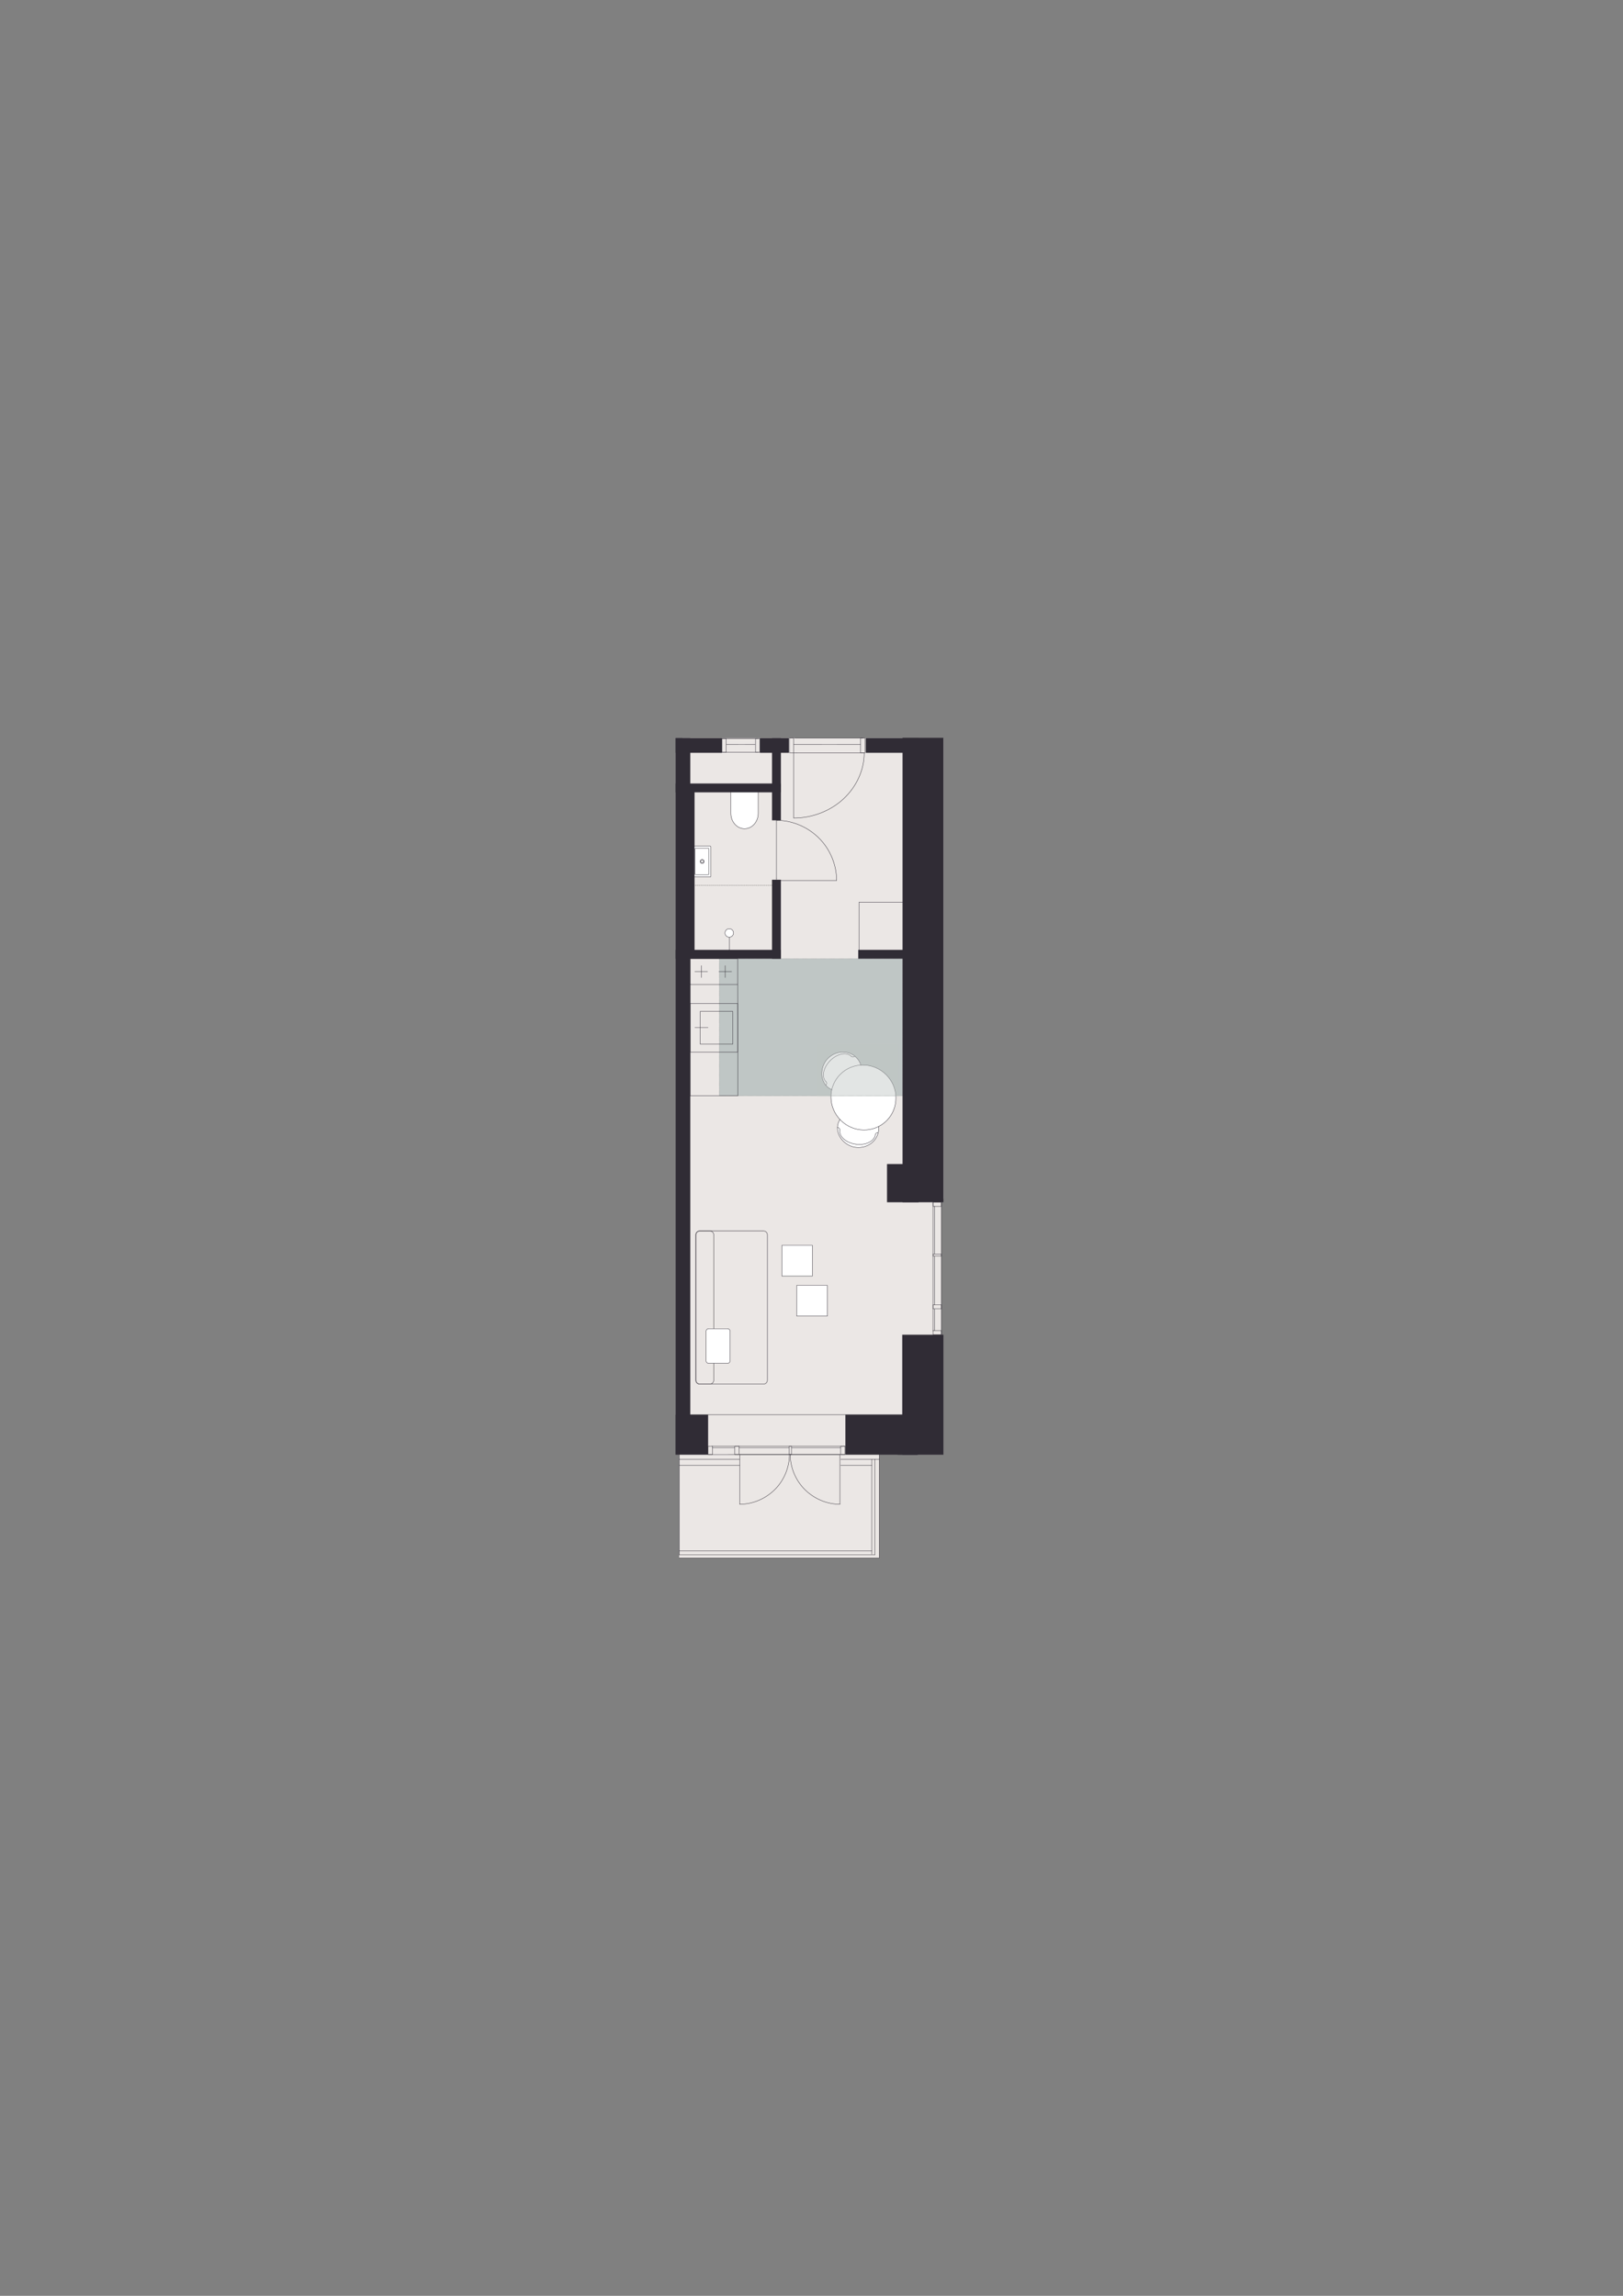 <?xml version="1.0" encoding="iso-8859-1"?>
<!-- Generator: Adobe Illustrator 29.0.1, SVG Export Plug-In . SVG Version: 9.03 Build 54978)  -->
<svg version="1.1" xmlns="http://www.w3.org/2000/svg" xmlns:xlink="http://www.w3.org/1999/xlink" x="0px" y="0px"
	 viewBox="0 0 1200 1697.14" style="enable-background:new 0 0 1200 1697.14;" xml:space="preserve">
<rect x="0" y="0" width="1200" height="1697.14" fill="#808080" stroke="none"/>
<!-- Apartment ID: RMG-A-3-88 -->
<!-- Uploaded: 2025-11-14T15:08:08.621Z -->

<g id="Start_tegning">
</g>
<g id="Bund">
</g>
<g id="Grundk&#xF8;kken">
</g>
<g id="Hems">
</g>
<g id="Skabe">
</g>
<g id="Nye_m&#xF8;bler">
</g>
<g id="Tekst">
</g>
<g id="V&#xE6;gge">
</g>
<g id="Skabslaager">
</g>
<g id="Dore_vinduer">
</g>
<g id="Vinduer_i_facade">
	<polygon style="fill:#EBE7E5;" points="697.54,545.65 504.73,545.65 504.73,1050.5 502.18,1050.5 502.18,1151.75 650.1,1151.75 
		650.1,1075.22 696,1075.22 696,886.11 697.54,886.11 	"/>
	
		<rect x="531.84" y="708.72" style="fill:#BFC6C5;stroke:#373A3B;stroke-width:0.184;stroke-linecap:round;stroke-linejoin:round;stroke-miterlimit:10;stroke-dasharray:0.061,0.456;" width="135.48" height="101.37"/>
	<g>
		
			<path style="fill:#FFFFFF;stroke:#302C35;stroke-width:0.283;stroke-linecap:round;stroke-linejoin:round;stroke-miterlimit:10;" d="
			M649.59,835.89c-1.02,7.86-8.62,13.35-16.97,12.26c-6.15-0.8-11.72-5.61-13.09-11.55c-0.19-0.81-0.56-2.51-0.2-4.64
			c1.13-6.65,8.77-13.33,16.97-12.26C644.66,820.78,650.61,828.03,649.59,835.89z"/>
		
			<path style="fill:none;stroke:#302C35;stroke-width:0.283;stroke-linecap:round;stroke-linejoin:round;stroke-miterlimit:10;" d="
			M620.91,835.41c-0.63,4.83,4.74,9.5,12,10.44"/>
		
			<path style="fill:none;stroke:#302C35;stroke-width:0.283;stroke-linecap:round;stroke-linejoin:round;stroke-miterlimit:10;" d="
			M647.18,838.82c-0.63,4.83-7.01,7.97-14.27,7.03"/>
		
			<path style="fill:none;stroke:#302C35;stroke-width:0.283;stroke-linecap:round;stroke-linejoin:round;stroke-miterlimit:10;" d="
			M647.18,838.82c0.12-0.95,0.98-1.63,1.91-1.51"/>
		
			<path style="fill:none;stroke:#302C35;stroke-width:0.283;stroke-linecap:round;stroke-linejoin:round;stroke-miterlimit:10;" d="
			M620.91,835.41c0.12-0.95-0.59-1.83-1.6-1.96"/>
	</g>
	<g>
		
			<path style="fill:#FFFFFF;stroke:#302C35;stroke-width:0.283;stroke-linecap:round;stroke-linejoin:round;stroke-miterlimit:10;" d="
			M633.12,781.74c-5.6-5.6-14.97-5.31-20.93,0.64c-4.39,4.39-5.86,11.6-3.32,17.13c0.35,0.76,1.09,2.33,2.67,3.79
			c4.95,4.57,15.08,5.21,20.93-0.64C638.44,796.71,638.72,787.34,633.12,781.74z"/>
		
			<path style="fill:none;stroke:#302C35;stroke-width:0.283;stroke-linecap:round;stroke-linejoin:round;stroke-miterlimit:10;" d="
			M610.7,799.62c-3.44-3.44-2.04-10.42,3.14-15.59"/>
		
			<path style="fill:none;stroke:#302C35;stroke-width:0.283;stroke-linecap:round;stroke-linejoin:round;stroke-miterlimit:10;" d="
			M629.43,780.89c-3.44-3.44-10.42-2.04-15.59,3.14"/>
		
			<path style="fill:none;stroke:#302C35;stroke-width:0.283;stroke-linecap:round;stroke-linejoin:round;stroke-miterlimit:10;" d="
			M629.43,780.89c0.68,0.68,1.77,0.69,2.43,0.03"/>
		
			<path style="fill:none;stroke:#302C35;stroke-width:0.283;stroke-linecap:round;stroke-linejoin:round;stroke-miterlimit:10;" d="
			M610.7,799.62c0.68,0.68,0.65,1.81-0.07,2.53"/>
	</g>
	<g>
		<path style="fill:none;stroke:#302C35;stroke-width:0.283;stroke-linecap:round;stroke-linejoin:round;" d="M574.09,606.42
			c11.69,0,23.13,4.83,31.52,13.22c8.13,8.13,12.96,19.57,12.96,31.26"/>
		
			<line style="fill:none;stroke:#302C35;stroke-width:0.283;stroke-linecap:round;stroke-linejoin:round;" x1="574.09" y1="649.12" x2="574.09" y2="606.42"/>
		<polyline style="fill:none;stroke:#302C35;stroke-width:0.283;stroke-linecap:round;stroke-linejoin:round;" points="
			618.57,650.9 574.09,650.9 574.09,649.12 		"/>
	</g>
	<path style="fill:#FFFFFF;stroke:#302C35;stroke-width:0.283;stroke-miterlimit:10;" d="M540.38,584.87v16.36
		c0,6.3,4.52,11.39,10.12,11.39c5.59,0,10.11-5.1,10.11-11.39v-16.36H540.38z"/>
	<g>
		<g>
			<polyline style="fill:none;stroke:#000000;stroke-width:0.283;stroke-linecap:round;stroke-linejoin:round;" points="
				575.85,654.44 575.89,654.44 575.89,654.49 			"/>
			
				<line style="fill:none;stroke:#000000;stroke-width:0.283;stroke-linecap:round;stroke-linejoin:round;stroke-dasharray:0.091,0.682;" x1="575.89" y1="655.17" x2="575.89" y2="702.75"/>
			<polyline style="fill:none;stroke:#000000;stroke-width:0.283;stroke-linecap:round;stroke-linejoin:round;" points="
				575.89,703.09 575.89,703.13 575.85,703.13 			"/>
			
				<line style="fill:none;stroke:#000000;stroke-width:0.283;stroke-linecap:round;stroke-linejoin:round;stroke-dasharray:0.092,0.689;" x1="575.16" y1="703.13" x2="502.87" y2="703.13"/>
			<polyline style="fill:none;stroke:#000000;stroke-width:0.283;stroke-linecap:round;stroke-linejoin:round;" points="
				502.53,703.13 502.48,703.13 502.48,703.09 			"/>
			
				<line style="fill:none;stroke:#000000;stroke-width:0.283;stroke-linecap:round;stroke-linejoin:round;stroke-dasharray:0.091,0.682;" x1="502.48" y1="702.41" x2="502.48" y2="654.83"/>
			<polyline style="fill:none;stroke:#000000;stroke-width:0.283;stroke-linecap:round;stroke-linejoin:round;" points="
				502.48,654.49 502.48,654.44 502.53,654.44 			"/>
			
				<line style="fill:none;stroke:#000000;stroke-width:0.283;stroke-linecap:round;stroke-linejoin:round;stroke-dasharray:0.092,0.689;" x1="503.22" y1="654.44" x2="575.5" y2="654.44"/>
		</g>
	</g>
	<g>
		
			<line style="fill:none;stroke:#302C35;stroke-width:0.283;stroke-linecap:round;stroke-linejoin:round;stroke-miterlimit:10;" x1="539.26" y1="703.62" x2="539.26" y2="689.6"/>
		
			<path style="fill:#FFFFFF;stroke:#302C35;stroke-width:0.283;stroke-linecap:round;stroke-linejoin:round;stroke-miterlimit:10;" d="
			M542.33,689.67c0,1.73-1.4,3.14-3.14,3.14c-1.73,0-3.14-1.4-3.14-3.14c0-1.73,1.4-3.14,3.14-3.14
			C540.93,686.53,542.33,687.93,542.33,689.67"/>
	</g>
	<g>
		
			<path style="fill:#FFFFFF;stroke:#302C35;stroke-width:0.283;stroke-linecap:round;stroke-linejoin:round;stroke-miterlimit:10;" d="
			M509.65,648.31h15.3c0.34,0,0.61-0.17,0.61-0.39v-21.99c0-0.27-0.27-0.48-0.61-0.48l-15.3,0"/>
		
			<path style="fill:none;stroke:#302C35;stroke-width:0.283;stroke-linecap:round;stroke-linejoin:round;stroke-miterlimit:10;" d="
			M511.88,636c0.45,0,0.82,0.37,0.82,0.82c0,0.45-0.37,0.82-0.82,0.82s-0.82-0.37-0.82-0.82C511.05,636.37,511.42,636,511.88,636"/>
		<g>
			
				<path style="fill:none;stroke:#302C35;stroke-width:0.283;stroke-linecap:round;stroke-linejoin:round;stroke-miterlimit:10;" d="
				M519.17,635.83c0.56,0,1.02,0.46,1.02,1.02c0,0.56-0.46,1.02-1.02,1.02c-0.56,0-1.02-0.46-1.02-1.02
				C518.15,636.29,518.6,635.83,519.17,635.83"/>
			
				<path style="fill:none;stroke:#302C35;stroke-width:0.283;stroke-linecap:round;stroke-linejoin:round;stroke-miterlimit:10;" d="
				M519.17,635.35c0.83,0,1.5,0.67,1.5,1.5c0,0.83-0.67,1.5-1.5,1.5c-0.83,0-1.5-0.67-1.5-1.5
				C517.66,636.02,518.34,635.35,519.17,635.35"/>
		</g>
		<path style="fill:none;stroke:#302C35;stroke-width:0.283;stroke-linecap:round;stroke-linejoin:round;stroke-miterlimit:10;" d="
			M514.54,646.63l8.95,0c0.34,0,0.61-0.19,0.61-0.43v-18.7c0-0.24-0.27-0.43-0.61-0.43h-8.95c-0.34,0-0.61,0.19-0.61,0.43l0,18.7
			C513.92,646.44,514.2,646.63,514.54,646.63z"/>
	</g>
	<polyline style="fill:#302C35;" points="667.32,888.75 667.32,878.13 667.32,851.9 667.32,545.39 697.54,545.39 697.54,851.4 
		697.54,877.69 697.54,888.75 	"/>
	<polyline style="fill:#302C35;" points="678.54,1052.99 678.07,1052.99 676.93,1052.99 663.61,1052.99 663.61,1075.38 
		676.91,1075.38 678.05,1075.38 678.54,1075.38 	"/>
	
		<rect x="637.96" y="1015.81" transform="matrix(-1.071987e-07 -1 1 -1.071987e-07 -348.715 1713.347)" style="fill:#302C35;" width="88.72" height="30.44"/>
	<rect x="499.53" y="702.17" style="fill:#302C35;" width="77.83" height="6.55"/>
	<rect x="634.55" y="702.17" style="fill:#302C35;" width="33.75" height="6.55"/>
	<rect x="499.53" y="579.18" style="fill:#302C35;" width="77.83" height="6.55"/>
	
		<rect x="448.76" y="640.68" transform="matrix(2.355971e-07 -1 1 2.355971e-07 -133.696 1154.208)" style="fill:#302C35;" width="122.99" height="6.55"/>
	
		<rect x="240.18" y="805" transform="matrix(7.391417e-08 -1 1 7.391417e-08 -305.463 1315.38)" style="fill:#302C35;" width="529.55" height="10.85"/>
	<rect x="499.53" y="545.65" style="fill:#302C35;" width="34.26" height="10.85"/>
	<rect x="561.83" y="545.65" style="fill:#302C35;" width="21.41" height="10.85"/>
	
		<rect x="640.12" y="545.65" transform="matrix(-1 -2.287904e-07 2.287904e-07 -1 1318.977 1102.142)" style="fill:#302C35;" width="38.73" height="10.85"/>
	
		<rect x="544.89" y="676.25" transform="matrix(2.242920e-07 -1 1 2.242920e-07 -105.436 1253.618)" style="fill:#302C35;" width="58.39" height="6.55"/>
	
		<rect x="560.92" y="589.98" transform="matrix(2.243481e-07 -1 1 2.243481e-07 -19.161 1167.342)" style="fill:#302C35;" width="26.33" height="6.55"/>
	
		<rect x="556.11" y="560.36" transform="matrix(2.242796e-07 -1 1 2.242796e-07 10.46 1137.721)" style="fill:#302C35;" width="35.97" height="6.55"/>
	<path style="fill:none;stroke:#302C35;stroke-width:0.297;stroke-linecap:round;stroke-linejoin:round;stroke-miterlimit:10;" d="
		M700.47,559.59"/>
	<path style="fill:none;stroke:#231F20;stroke-width:0.5;stroke-miterlimit:10;" d="M625.56,680.14"/>
	<path style="fill:none;stroke:#231F20;stroke-width:0.5;stroke-miterlimit:10;" d="M651.73,680.14"/>
	
		<ellipse transform="matrix(0.707 -0.707 0.707 0.707 -386.665 689.166)" style="fill:#FFFFFF;stroke:#302C35;stroke-width:0.283;stroke-linecap:round;stroke-linejoin:round;stroke-miterlimit:10;" cx="638.56" cy="811.33" rx="23.8" ry="24.24"/>
	<path style="fill:none;stroke:#302C35;stroke-width:0.283;stroke-linecap:round;stroke-linejoin:round;" d="M590.7,555.25"/>
	
		<line style="fill:none;stroke:#302C35;stroke-width:0.283;stroke-linecap:round;stroke-linejoin:round;stroke-miterlimit:10;" x1="533.79" y1="556.14" x2="560.89" y2="556.14"/>
	
		<line style="fill:none;stroke:#302C35;stroke-width:0.283;stroke-linecap:round;stroke-linejoin:round;stroke-miterlimit:10;" x1="533.79" y1="546" x2="560.89" y2="546"/>
	
		<line style="fill:none;stroke:#302C35;stroke-width:0.283;stroke-linecap:round;stroke-linejoin:round;stroke-miterlimit:10;" x1="558.34" y1="550.29" x2="537.1" y2="550.32"/>
	
		<rect x="533.79" y="546" style="fill:none;stroke:#302C35;stroke-width:0.283;stroke-linecap:round;stroke-linejoin:round;stroke-miterlimit:10;" width="3.17" height="10.15"/>
	
		<polygon style="fill:none;stroke:#302C35;stroke-width:0.283;stroke-linecap:round;stroke-linejoin:round;stroke-miterlimit:10;" points="
		561.86,556.15 558.66,556.15 558.66,546 561.86,546.04 	"/>
	
		<rect x="499.54" y="1045.83" transform="matrix(-1 -3.853009e-07 3.853009e-07 -1 1023.092 2121.219)" style="fill:#302C35;" width="24.02" height="29.55"/>
	<g>
		
			<rect x="625.05" y="1045.83" transform="matrix(-1 -1.730385e-07 1.730385e-07 -1 1303.588 2121.214)" style="fill:#302C35;" width="53.48" height="29.55"/>
	</g>
	
		<line style="fill:none;stroke:#302C35;stroke-width:0.283;stroke-linecap:round;stroke-linejoin:round;stroke-miterlimit:10;" x1="669.75" y1="1045.84" x2="506.84" y2="1045.84"/>
	<g>
		<g>
			
				<polyline style="fill:none;stroke:#302C35;stroke-width:0.284;stroke-linecap:round;stroke-linejoin:round;stroke-miterlimit:10;" points="
				541.83,771.83 517.67,771.83 517.67,747.67 541.83,747.67 541.83,771.83 			"/>
			
				<line style="fill:none;stroke:#302C35;stroke-width:0.284;stroke-linecap:round;stroke-linejoin:round;stroke-miterlimit:10;" x1="523.51" y1="759.68" x2="513.79" y2="759.68"/>
		</g>
		
			<polyline style="fill:none;stroke:#302C35;stroke-width:0.284;stroke-linecap:round;stroke-linejoin:round;stroke-miterlimit:10;" points="
			545.36,777.72 510.26,777.72 510.26,741.78 545.36,741.78 545.36,777.72 		"/>
	</g>
	<g>
		<g>
			
				<line style="fill:none;stroke:#302C35;stroke-width:0.293;stroke-linecap:round;stroke-linejoin:round;stroke-miterlimit:10;" x1="513.76" y1="718.16" x2="523.15" y2="718.16"/>
			
				<line style="fill:none;stroke:#302C35;stroke-width:0.293;stroke-linecap:round;stroke-linejoin:round;stroke-miterlimit:10;" x1="531.55" y1="718.16" x2="540.94" y2="718.16"/>
			
				<line style="fill:none;stroke:#302C35;stroke-width:0.293;stroke-linecap:round;stroke-linejoin:round;stroke-miterlimit:10;" x1="536.18" y1="713.82" x2="536.18" y2="722.62"/>
			
				<line style="fill:none;stroke:#302C35;stroke-width:0.293;stroke-linecap:round;stroke-linejoin:round;stroke-miterlimit:10;" x1="518.52" y1="713.82" x2="518.52" y2="722.62"/>
		</g>
		
			<polyline style="fill:none;stroke:#302C35;stroke-width:0.297;stroke-linecap:round;stroke-linejoin:round;stroke-miterlimit:10;" points="
			510.26,727.72 510.26,708.72 545.36,708.72 545.36,727.72 510.26,727.72 		"/>
	</g>
	
		<polyline style="fill:none;stroke:#302C35;stroke-width:0.284;stroke-linecap:round;stroke-linejoin:round;stroke-miterlimit:10;" points="
		510.26,727.41 510.26,785.01 510.26,810.09 545.54,810.09 545.37,727.72 	"/>
	
		<rect x="578.05" y="920.61" style="fill:#FFFFFF;stroke:#302C35;stroke-width:0.283;stroke-linecap:round;stroke-linejoin:round;stroke-miterlimit:10;" width="22.68" height="22.68"/>
	
		<rect x="589.05" y="950.21" style="fill:#FFFFFF;stroke:#302C35;stroke-width:0.283;stroke-linecap:round;stroke-linejoin:round;stroke-miterlimit:10;" width="22.68" height="22.68"/>
	<g>
		
			<path style="fill:none;stroke:#302C35;stroke-width:0.297;stroke-linecap:round;stroke-linejoin:round;stroke-miterlimit:10;" d="
			M517.33,1023.15l47.23,0c1.56,0,2.83-1.28,2.83-2.83l0-107.51c0-1.56-1.28-2.83-2.83-2.83l-47.23,0c-1.56,0-2.83,1.28-2.83,2.83
			l0,107.51C514.49,1021.87,515.77,1023.15,517.33,1023.15z"/>
		
			<path style="fill:none;stroke:#302C35;stroke-width:0.297;stroke-linecap:round;stroke-linejoin:round;stroke-miterlimit:10;" d="
			M517.33,1023.15h7.55c1.56,0,2.83-1.28,2.83-2.83l0-107.51c0-1.56-1.28-2.83-2.83-2.83h-7.55c-1.56,0-2.83,1.28-2.83,2.83
			l0,107.51C514.49,1021.87,515.77,1023.15,517.33,1023.15z"/>
		
			<path style="fill:#FFFFFF;stroke:#302C35;stroke-width:0.283;stroke-linecap:round;stroke-linejoin:round;stroke-miterlimit:10;" d="
			M524.05,982.21h13.77c1.1,0,2,0.9,2,2v21.64c0,1.1-0.9,2-2,2h-13.77c-1.1,0-2-0.9-2-2v-21.64
			C522.05,983.1,522.95,982.21,524.05,982.21z"/>
	</g>
	<g>
		<path style="fill:none;stroke:#302C35;stroke-width:0.283;stroke-linecap:round;stroke-linejoin:round;" d="M638.99,556.5
			c0,12.68-5.66,25.09-15.48,34.18c-9.53,8.82-22.93,14.06-36.63,14.06"/>
		
			<line style="fill:none;stroke:#302C35;stroke-width:0.283;stroke-linecap:round;stroke-linejoin:round;" x1="588.96" y1="556.5" x2="638.99" y2="556.5"/>
		<polyline style="fill:none;stroke:#302C35;stroke-width:0.283;stroke-linecap:round;stroke-linejoin:round;" points="
			586.88,604.74 586.88,556.5 588.96,556.5 		"/>
	</g>
	
		<line style="fill:none;stroke:#302C35;stroke-width:0.283;stroke-linecap:round;stroke-linejoin:round;stroke-miterlimit:10;" x1="587.66" y1="545.65" x2="638.07" y2="545.65"/>
	
		<rect x="636.35" y="545.65" style="fill:none;stroke:#302C35;stroke-width:0.283;stroke-linecap:round;stroke-linejoin:round;stroke-miterlimit:10;" width="3.17" height="10.85"/>
	
		<polygon style="fill:none;stroke:#302C35;stroke-width:0.283;stroke-linecap:round;stroke-linejoin:round;stroke-miterlimit:10;" points="
		583.67,545.65 586.88,545.65 586.88,556.5 583.67,556.42 	"/>
	
		<line style="fill:none;stroke:#302C35;stroke-width:0.283;stroke-linecap:round;stroke-linejoin:round;stroke-miterlimit:10;" x1="586.88" y1="550.32" x2="636.21" y2="550.29"/>
	
		<rect x="635.12" y="666.92" transform="matrix(-1 -4.712598e-11 4.712598e-11 -1 1303.46 1369.437)" style="fill:none;stroke:#302C35;stroke-width:0.284;stroke-linecap:round;stroke-linejoin:round;stroke-miterlimit:10;" width="33.21" height="35.59"/>
	
		<rect x="655.84" y="860.49" transform="matrix(-1 -5.246038e-11 5.246038e-11 -1 1335.046 1749.241)" style="fill:#302C35;" width="23.37" height="28.26"/>
	
		<line style="fill:none;stroke:#302C35;stroke-width:0.283;stroke-linecap:round;stroke-linejoin:round;stroke-miterlimit:10;" x1="546.36" y1="1070.3" x2="583.52" y2="1070.3"/>
	
		<line style="fill:none;stroke:#302C35;stroke-width:0.283;stroke-linecap:round;stroke-linejoin:round;stroke-miterlimit:10;" x1="585.24" y1="1070.3" x2="621.65" y2="1070.3"/>
	
		<line style="fill:none;stroke:#302C35;stroke-width:0.283;stroke-linecap:round;stroke-linejoin:round;stroke-miterlimit:10;" x1="526.76" y1="1070.3" x2="543.2" y2="1070.3"/>
	
		<line style="fill:none;stroke:#302C35;stroke-width:0.283;stroke-linecap:round;stroke-linejoin:round;stroke-miterlimit:10;" x1="523.56" y1="1075.23" x2="624.76" y2="1075.22"/>
	
		<line style="fill:none;stroke:#302C35;stroke-width:0.283;stroke-linecap:round;stroke-linejoin:round;stroke-miterlimit:10;" x1="624.76" y1="1069.04" x2="526.41" y2="1069.04"/>
	
		<polygon style="fill:none;stroke:#302C35;stroke-width:0.283;stroke-linecap:round;stroke-linejoin:round;stroke-miterlimit:10;" points="
		583.52,1075.22 585.16,1075.22 585.16,1069.04 583.52,1069.08 	"/>
	
		<polygon style="fill:none;stroke:#302C35;stroke-width:0.283;stroke-linecap:round;stroke-linejoin:round;stroke-miterlimit:10;" points="
		621.56,1075.22 624.76,1075.22 624.76,1069.04 621.56,1069.08 	"/>
	
		<polygon style="fill:none;stroke:#302C35;stroke-width:0.283;stroke-linecap:round;stroke-linejoin:round;stroke-miterlimit:10;" points="
		543.28,1075.22 546.49,1075.22 546.49,1069.04 543.28,1069.08 	"/>
	
		<polygon style="fill:none;stroke:#302C35;stroke-width:0.283;stroke-linecap:round;stroke-linejoin:round;stroke-miterlimit:10;" points="
		523.56,1075.22 526.76,1075.22 526.76,1069.04 523.56,1069.08 	"/>
	<g>
		<path style="fill:none;stroke:#302C35;stroke-width:0.283;stroke-linecap:round;stroke-linejoin:round;" d="M621.06,1111.99
			c-9.67,0-19.12-3.99-26.06-10.93c-6.72-6.72-10.72-16.18-10.72-25.85"/>
		
			<line style="fill:none;stroke:#302C35;stroke-width:0.283;stroke-linecap:round;stroke-linejoin:round;" x1="621.06" y1="1076.69" x2="621.06" y2="1111.99"/>
		<polyline style="fill:none;stroke:#302C35;stroke-width:0.283;stroke-linecap:round;stroke-linejoin:round;" points="
			584.29,1075.22 621.06,1075.22 621.06,1076.69 		"/>
	</g>
	<g>
		<path style="fill:none;stroke:#302C35;stroke-width:0.283;stroke-linecap:round;stroke-linejoin:round;" d="M546.89,1111.99
			c9.67,0,19.12-3.99,26.06-10.93c6.72-6.72,10.72-16.18,10.72-25.85"/>
		
			<line style="fill:none;stroke:#302C35;stroke-width:0.283;stroke-linecap:round;stroke-linejoin:round;" x1="546.89" y1="1076.69" x2="546.89" y2="1111.99"/>
		<polyline style="fill:none;stroke:#302C35;stroke-width:0.283;stroke-linecap:round;stroke-linejoin:round;" points="
			583.66,1075.22 546.89,1075.22 546.89,1076.69 		"/>
	</g>
	<path style="fill:none;stroke:#302C35;stroke-width:0.283;stroke-linecap:round;stroke-linejoin:round;stroke-miterlimit:10;" d="
		M502.18,1078.65"/>
	
		<polyline style="fill:none;stroke:#302C35;stroke-width:0.283;stroke-linecap:round;stroke-linejoin:round;stroke-miterlimit:10;" points="
		650.1,1078.65 650.1,1151.75 502.18,1151.75 	"/>
	
		<line style="fill:none;stroke:#302C35;stroke-width:0.283;stroke-linecap:round;stroke-linejoin:round;stroke-miterlimit:10;" x1="644.61" y1="1146.55" x2="502.18" y2="1146.55"/>
	
		<line style="fill:none;stroke:#302C35;stroke-width:0.283;stroke-linecap:round;stroke-linejoin:round;stroke-miterlimit:10;" x1="621.56" y1="1083.28" x2="644.61" y2="1083.28"/>
	
		<polyline style="fill:none;stroke:#302C35;stroke-width:0.283;stroke-linecap:round;stroke-linejoin:round;stroke-miterlimit:10;" points="
		621.56,1078.76 650.1,1078.76 650.1,1075.22 	"/>
	
		<line style="fill:none;stroke:#302C35;stroke-width:0.283;stroke-linecap:round;stroke-linejoin:round;stroke-miterlimit:10;" x1="502.18" y1="1083.28" x2="546.89" y2="1083.28"/>
	
		<polyline style="fill:none;stroke:#302C35;stroke-width:0.283;stroke-linecap:round;stroke-linejoin:round;stroke-miterlimit:10;" points="
		646.92,1078.65 646.92,1149.44 502.18,1149.44 502.18,1078.76 546.89,1078.76 	"/>
	
		<line style="fill:none;stroke:#302C35;stroke-width:0.283;stroke-linecap:round;stroke-linejoin:round;stroke-miterlimit:10;" x1="644.61" y1="1078.65" x2="644.61" y2="1148.9"/>
	
		<line style="fill:none;stroke:#302C35;stroke-width:0.283;stroke-linecap:round;stroke-linejoin:round;stroke-miterlimit:10;" x1="691.09" y1="964.61" x2="691.09" y2="928.64"/>
	
		<line style="fill:none;stroke:#302C35;stroke-width:0.283;stroke-linecap:round;stroke-linejoin:round;stroke-miterlimit:10;" x1="691.09" y1="926.97" x2="691.09" y2="891.73"/>
	
		<line style="fill:none;stroke:#302C35;stroke-width:0.283;stroke-linecap:round;stroke-linejoin:round;stroke-miterlimit:10;" x1="691.09" y1="983.57" x2="691.09" y2="967.66"/>
	
		<line style="fill:none;stroke:#302C35;stroke-width:0.283;stroke-linecap:round;stroke-linejoin:round;stroke-miterlimit:10;" x1="696.01" y1="986.67" x2="696.01" y2="888.72"/>
	
		<line style="fill:none;stroke:#302C35;stroke-width:0.283;stroke-linecap:round;stroke-linejoin:round;stroke-miterlimit:10;" x1="689.82" y1="888.72" x2="689.82" y2="983.92"/>
	
		<polygon style="fill:none;stroke:#302C35;stroke-width:0.283;stroke-linecap:round;stroke-linejoin:round;stroke-miterlimit:10;" points="
		696,928.64 696,927.05 689.82,927.05 689.86,928.64 	"/>
	
		<polygon style="fill:none;stroke:#302C35;stroke-width:0.283;stroke-linecap:round;stroke-linejoin:round;stroke-miterlimit:10;" points="
		696,891.82 696,888.72 689.82,888.72 689.86,891.82 	"/>
	
		<polygon style="fill:none;stroke:#302C35;stroke-width:0.283;stroke-linecap:round;stroke-linejoin:round;stroke-miterlimit:10;" points="
		696,967.58 696,964.48 689.82,964.48 689.86,967.58 	"/>
	
		<polygon style="fill:none;stroke:#302C35;stroke-width:0.283;stroke-linecap:round;stroke-linejoin:round;stroke-miterlimit:10;" points="
		696,986.67 696,983.57 689.82,983.57 689.86,986.67 	"/>
	
		<line style="fill:none;stroke:#302C35;stroke-width:0.283;stroke-linecap:round;stroke-linejoin:round;stroke-miterlimit:10;" x1="502.18" y1="1078.76" x2="502.18" y2="1075.38"/>
	<rect x="603.93" y="771.83" style="opacity:0.45;fill:#BFC6C5;" width="60.64" height="38.59"/>
	
		<line style="fill:#BFC6C5;stroke:#373A3B;stroke-width:0.184;stroke-linecap:round;stroke-linejoin:round;stroke-miterlimit:10;stroke-dasharray:0.061,0.456;" x1="614.54" y1="810.09" x2="662.59" y2="810.09"/>
</g>
</svg>

